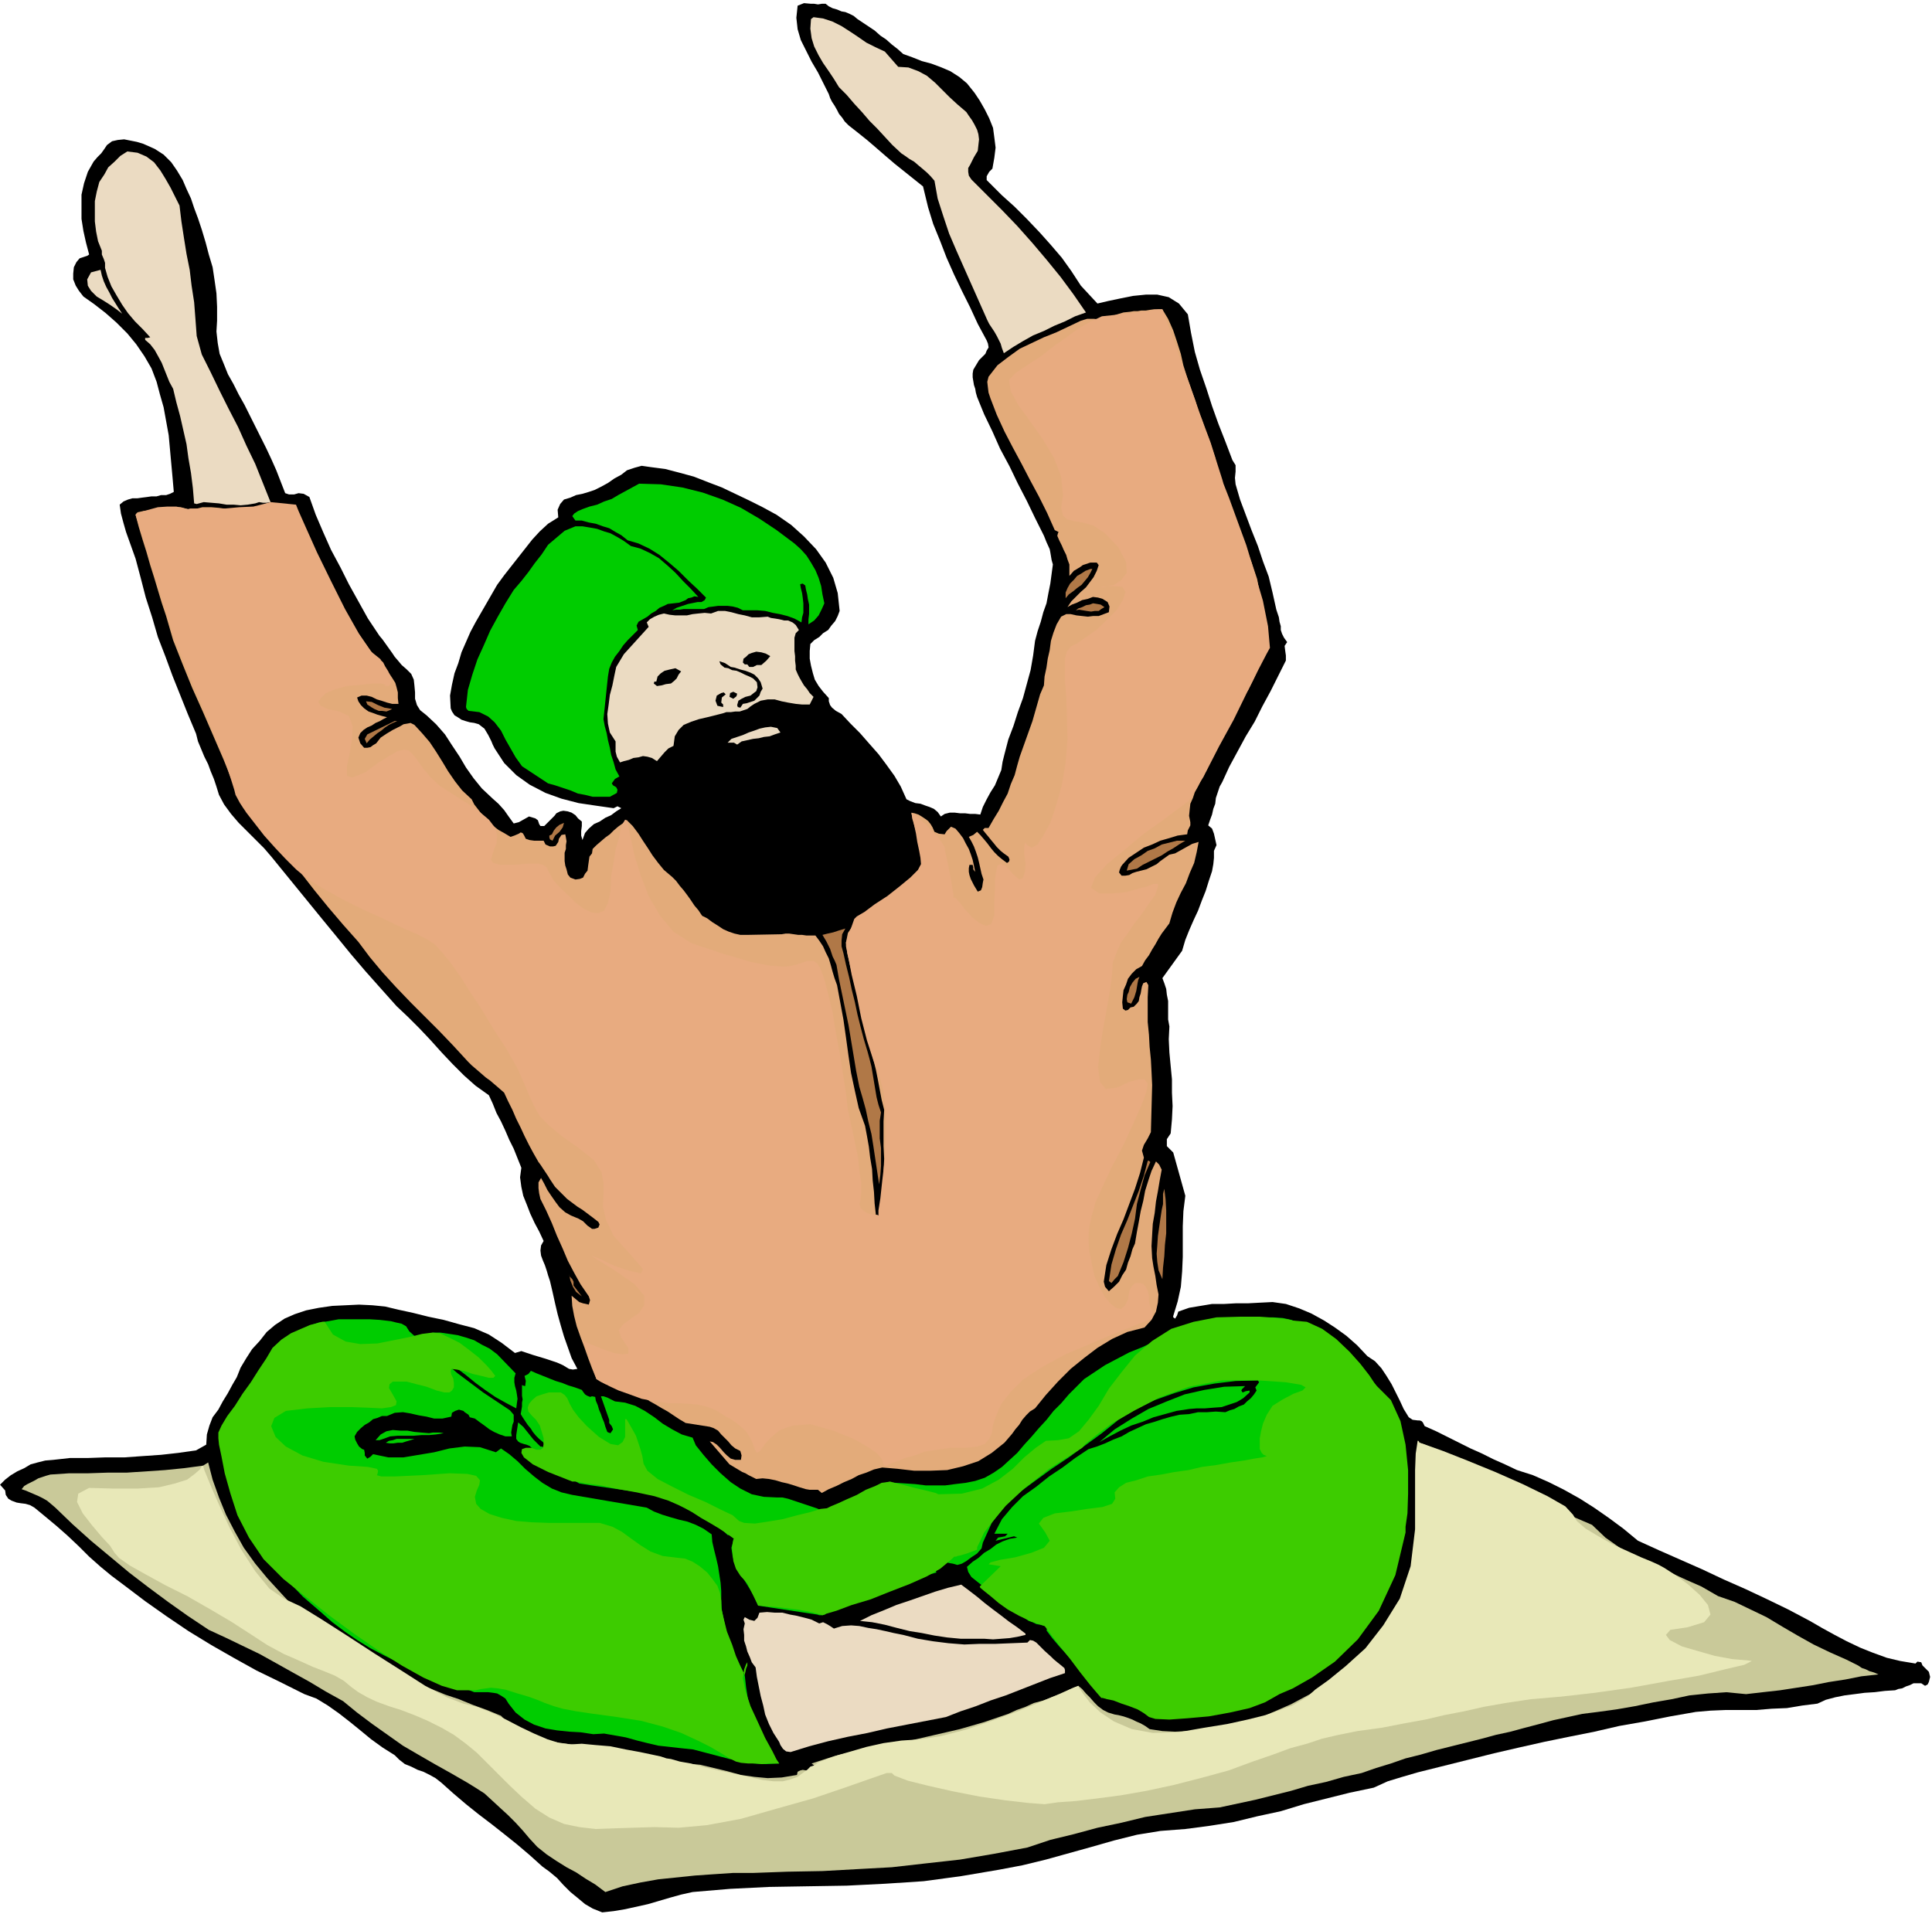 <svg xmlns="http://www.w3.org/2000/svg" fill-rule="evenodd" height="486.02" preserveAspectRatio="none" stroke-linecap="round" viewBox="0 0 3035 3008" width="490.455"><style>.brush1{fill:#000}.pen1{stroke:none}.brush3{fill:#ebdbc2}.brush5{fill:#0c0}.brush6{fill:#b07847}.brush7{fill:#3dcc00}</style><path class="pen1 brush1" d="m83 2294 27-3h28l28-1h30l28-2 29-2 27-3 28-4 16-9 1-16 4-14 5-13 9-12 7-13 8-13 7-13 7-12 6-15 9-15 9-14 12-13 11-14 13-11 15-10 16-7 18-6 20-4 21-3 21-1 21-1 21 1 20 2 21 5 23 5 24 6 24 5 25 7 23 6 23 10 20 13 21 16 10-3 9 3 9 3 10 3 10 3 9 3 9 3 9 4 10 6 6 1 7-1-9-17-6-17-6-17-5-17-5-18-4-17-4-18-4-17-3-9-2-7-3-9-3-7-3-8-1-8 1-8 4-7-7-15-7-13-7-15-5-13-6-15-3-14-2-15 2-15-6-15-6-15-7-14-6-14-7-15-7-13-6-15-6-13-21-15-18-16-18-18-17-18-18-20-17-18-18-18-18-17-25-28-24-27-23-27-22-27-23-28-22-27-22-27-22-27-13-16-12-14-13-13-13-13-14-14-12-14-11-15-8-15-4-13-4-12-5-12-4-11-6-12-5-12-5-12-3-12-13-31-12-30-12-30-11-30-12-31-9-31-10-31-8-31-4-15-4-15-5-14-5-14-5-14-4-14-4-15-2-14 6-5 7-3 7-2h8l7-1 8-1 7-1h8l7-2h8l6-2 6-3-2-23-2-22-2-22-2-22-4-22-4-22-6-21-5-19-8-21-11-19-13-19-14-17-17-17-17-15-18-14-17-12-7-9-5-8-4-10v-9l1-10 4-8 5-6 9-3 3-1 3-2-5-19-4-18-3-19v-38l4-18 6-18 9-16 6-7 6-6 5-7 4-6 8-6 9-2 10-1 10 2 10 2 10 3 9 4 9 4 14 9 12 12 9 13 9 15 6 14 7 15 5 15 6 16 6 18 6 20 5 19 6 20 3 20 3 21 1 21v22l-1 17 2 18 3 17 7 17 6 15 9 16 8 16 9 16 8 16 9 18 8 16 9 18 8 17 8 18 7 18 7 18 6 2h8l7-2 8 1 9 5 10 28 12 28 12 27 15 28 13 26 15 27 15 27 18 27 5 6 5 7 5 7 5 7 4 6 6 7 5 6 8 7 7 7 4 9 1 9 1 11v10l3 10 5 8 10 8 15 14 14 16 11 17 12 18 10 17 12 17 13 16 17 16 9 8 9 10 7 10 8 11 8-2 9-5 7-4 10 3 4 3 2 6 2 3h6l8-8 8-8 3-4 6-3 5-1 7 1 6 2 6 4 4 5 6 5v7l-1 8v7l2 7 4-11 6-7 8-7 9-4 9-6 9-4 8-6 8-5-6-3-6 3-28-4-27-4-27-7-25-9-25-13-21-15-19-19-15-23-3-6-2-5-3-6-2-4-6-10-9-7-7-2-7-1-7-2-6-2-6-4-5-3-4-6-2-5-1-20 3-17 4-18 6-16 5-17 7-16 7-16 8-15 34-59 11-15 11-14 11-14 11-14 11-14 12-13 13-12 16-10-1-12 4-9 6-7 10-3 9-4 10-2 10-3 9-3 10-5 11-6 10-7 11-6 9-7 12-4 11-3 14 2 23 3 23 6 22 6 23 9 21 8 21 10 21 10 22 11 22 12 23 16 20 18 19 20 15 21 12 24 7 24 3 28-3 8-4 8-6 7-5 7-8 5-6 6-8 5-6 6-1 11v12l2 11 3 12 3 10 6 10 7 9 9 10v5l2 6 3 4 6 5 9 5 14 15 15 15 14 16 15 17 12 16 13 18 10 17 9 20 6 3 8 3 8 1 8 3 6 2 7 3 6 5 5 7 6-4 8-2h8l8 1h8l8 1h8l8 1 4-12 6-12 6-11 7-11 5-12 5-12 2-13 3-12 6-23 8-21 7-22 8-22 6-22 6-22 4-23 3-23 4-15 5-15 4-15 5-14 3-16 3-15 2-15 2-15-2-7-1-6-1-6-1-5-5-11-4-10-14-28-13-27-14-27-13-27-15-28-12-27-13-27-11-27-2-7-1-6-2-6-1-6-1-6v-6l1-6 3-5 6-10 10-10 2-5 3-5-1-6-2-5-14-26-12-26-13-26-12-25-12-27-10-26-11-27-8-26-8-33-15-12-15-12-15-12-14-12-15-13-14-12-15-12-14-11-6-6-4-6-5-6-3-6-4-7-4-6-3-6-2-6-9-18-8-16-10-17-8-16-9-18-5-17-2-18 2-19 10-4 11 1h5l6 1 6-1h6l5 4 6 3 7 2 7 3 6 1 7 3 6 3 6 5 9 6 9 6 9 6 9 8 9 6 9 8 9 7 9 8 14 5 15 6 15 4 16 6 14 6 14 9 12 10 12 15 8 12 8 14 7 14 6 15 2 15 2 16-2 16-3 17-5 5-4 7v6l6 6 18 18 20 18 19 19 20 21 17 19 18 21 15 21 15 23 26 28 17-4 19-4 20-4 20-2h18l18 4 16 10 14 17 5 29 6 30 8 28 10 29 9 28 10 28 11 28 11 29 5 8v10l-1 10 1 10 7 24 9 24 9 24 10 25 8 24 9 24 6 25 6 27 2 6 2 6 1 7 2 7v6l2 6 3 6 5 7-4 6 1 8 1 7v8l-12 24-12 24-13 24-12 24-14 23-13 24-13 24-11 24-4 7-3 9-3 9-1 9-3 8-2 9-3 8-3 9 6 5 3 8 2 9 2 9-4 9v11l-1 10-2 11-5 15-5 16-6 15-6 16-7 15-7 16-6 15-5 17-31 43 3 8 3 9 1 9 2 10v29l2 11-1 20 1 21 2 21 2 21v21l1 21-1 21-2 22-6 9v11l10 10 19 68-3 24-1 24v48l-1 23-2 24-5 23-7 23v2l3 2 3-5 2-6 17-6 18-3 18-3h19l18-1h19l19-1 20-1 21 3 21 7 19 8 20 11 17 11 18 13 17 15 16 17 12 8 10 11 8 12 8 13 6 12 7 14 6 13 8 13 6 4 8 1h3l3 1 2 2 3 6 18 8 18 9 18 9 18 9 18 8 18 9 18 8 19 9 25 8 25 11 24 12 25 14 22 14 23 16 23 17 23 19 33 15 34 15 34 15 34 16 34 15 34 16 33 16 34 18 19 11 20 11 19 10 21 10 20 8 22 8 21 5 24 4 3-3 6 1 2 5 5 5 5 5 2 8-1 4-1 4-2 4-4 2-6-4h-12l-6 3-6 2-6 3-6 1-5 2-16 1-16 2-16 1-15 2-16 2-15 3-15 4-13 6-24 3-24 4-24 1-24 2h-48l-24 1-23 2-40 7-40 8-40 7-39 9-40 8-39 8-40 9-39 9-24 6-24 6-24 6-24 6-24 6-24 7-23 7-22 10-38 8-36 9-36 9-36 11-37 8-37 9-38 6-38 5-39 3-37 6-36 9-35 10-36 10-36 10-37 9-37 7-59 10-59 8-61 4-60 3-62 1-60 1-61 3-59 5-18 4-18 5-17 5-17 5-18 4-18 4-18 3-18 2-15-6-12-7-12-10-11-9-11-11-10-11-12-10-11-8-20-18-20-17-20-16-19-15-21-16-20-16-20-17-19-17-9-7-9-5-10-5-9-3-10-5-10-4-9-7-7-7-19-12-18-13-17-14-16-13-18-14-17-12-18-11-19-7-38-19-37-18-36-20-35-20-36-22-34-23-34-24-33-25-20-15-17-14-18-16-16-16-18-17-17-15-18-15-17-14-7-4-7-2-8-1-6-1-8-3-5-3-4-6-1-7-8-9 8-8 9-7 10-6 11-5 10-6 11-3 12-3 12-1z"/><path class="pen1" style="fill:#c9c999" d="m79 2317 30-2h30l30-1h30l30-2 30-2 30-3 30-4 8-5 7 27 10 28 11 27 14 27 14 25 18 25 19 23 22 24 12 13 14 13 15 11 15 12 15 10 15 11 15 12 15 13 6 4 7 4 6 3 8 4 7 3 8 3 7 3 8 5 21 9 21 9 21 8 22 9 21 7 22 9 22 8 22 9 14 14 18 11 17 8 21 6 19 3 21 3 21 2 21 2 15 5 17 5 17 4 18 4 18 2 18 3 18 1 19 2 21 2 21 5 21 5 22 6 21 3 21 2 22-1 24-4 1-5 4-2 4-1 6 1 4-1h4l2-3 2-4-4-3 37-12 39-9 39-8 40-7 39-9 39-9 38-11 38-13 13-6 14-5 13-6 15-4 13-5 14-5 14-7 14-6 6 5 6 7 6 6 7 8 6 6 8 6 8 4 10 3 6 1 8 2 6 2 8 3 6 3 7 3 7 4 7 5 20 3 20 1 20-1 20-2 19-3 20-3 19-3 21-2 15-8 16-7 16-7 16-7 15-8 15-8 14-10 15-11 20-16 21-17 20-18 19-20 15-22 14-22 9-24 7-24 5-12 3-12 1-13 2-13v-13l1-13 1-12 4-11v-15l1-14 1-14 1-13v-28l-1-15-1-13 6 2 7 3 7 3 8 3 6 3 8 4 7 3 8 4 26 13 26 14 26 14 27 14 27 12 27 13 27 12 28 12 21 20 24 17 24 14 27 13 25 10 26 12 25 11 26 15 26 9 25 12 25 12 25 15 24 14 25 14 25 12 27 12 6 3 6 3 6 3 6 4 6 2 6 3 7 2 7 3-27 3-25 5-26 4-25 5-26 4-26 4-27 3-26 3-31-3-29 2-29 3-28 6-29 5-29 6-29 5-29 4-24 3-23 5-23 5-22 6-23 6-22 6-23 5-22 6-24 6-24 6-24 6-24 7-24 6-23 8-23 7-23 8-28 6-28 8-28 6-27 8-28 7-28 7-28 6-28 6-39 3-39 6-39 6-37 9-38 8-37 10-37 9-36 12-53 10-53 9-54 6-53 6-55 3-54 3-55 1-55 2h-31l-30 2-29 2-29 3-29 3-28 5-28 6-27 9-16-12-15-9-15-10-15-8-16-10-15-10-15-12-12-13-11-13-11-12-12-12-12-11-13-12-12-11-14-9-13-8-26-15-25-14-26-15-24-14-24-17-24-17-24-18-22-18-27-15-25-15-27-15-25-14-27-15-27-13-27-13-26-12-33-22-31-22-31-23-30-23-30-25-30-25-29-26-27-26-7-6-6-5-7-4-6-3-7-3-7-3-7-3-6-2 4-5 5-3 6-3 6-3 5-3 6-2 6-2 7-2z"/><path class="pen1 brush3" d="m143 428 15-4 2 9 3 9 4 9 5 9 4 8 5 8 5 8 6 9-9-7-10-7-11-7-10-6-9-9-5-8-1-10 6-11z"/><path class="pen1 brush3" d="m200 238 16 2 14 6 12 9 10 13 8 13 8 14 7 14 7 14 3 25 4 26 4 25 5 25 3 25 4 26 2 26 2 27 8 29 14 28 14 29 14 28 15 29 13 29 14 29 12 30 12 30-6 1h-6l-6-1-6 2-12 2-11 1-11-1h-11l-12-2-12-1-12-1-11 3-4-1-2-24-3-24-4-23-3-22-5-22-5-22-6-22-5-21-6-11-4-10-4-10-4-10-6-11-5-9-7-9-8-7v-3h4l4-1-12-13-12-12-11-13-9-13-9-15-8-14-6-15-4-14v-8l-2-6-3-7v-6l-6-15-3-15-2-16v-32l3-15 4-15 8-12 6-11 10-9 9-9 11-7z"/><path class="pen1" style="fill:#e3ab7a" d="m216 805 9-2 10-1 10-2 10-1 9-2h20l11 3 2 4 6 2 3-6 12-3h14l12 1 14 2h12l13 1 13-1 13-3h18l7 1 6-1h20l14 32 15 32 15 32 18 32 17 31 19 32 21 30 22 30 5 4 6 7 4 6 5 8 2 7 2 8v9l1 9h-10l-8-2-9-3-7-2-8-4-8-2h-8l-7 3 2 6 4 6 5 5 7 5 6 2 8 3 7 2 8 2-6 3-5 3-7 3-6 4-7 3-6 4-5 5-3 7 3 9 6 7h5l5-1 4-3 5-3 7-9 9-6 5-3 5-3 6-3 6-3 5-3 6-1 5-1 6 3 12 13 12 14 10 15 10 16 9 15 11 16 11 14 15 14 4 8 7 9 6 8 8 9 8 7 9 7 9 5 10 6 6-2 7-3 3-2 3 1 2 3 3 6 6 2 7 1h15l3 6 7 3h5l4-1 2-3 2-3 1-5 2-3 2-3 6-1 1 5 1 6-1 6v6l-2 6v13l1 7 2 6 2 8 4 5 8 3 7-1 5-2 3-6 4-5 1-8 1-7 1-7 4-5 1-7 6-6 7-6 7-6 7-5 6-6 7-6 7-5 7-5 9 9 9 12 7 11 8 12 7 11 9 12 9 11 13 11 6 6 6 8 6 7 6 8 5 7 6 9 6 7 6 9 8 4 8 6 8 5 9 6 9 4 9 3 9 2h12l53-1 6-1h6l7 1 7 1h6l7 1h14l6 8 6 9 4 9 5 10 3 10 3 11 3 10 4 11 5 27 5 27 4 28 4 29 4 27 6 28 6 27 10 28 3 16 3 17 2 17 3 18 1 18 2 18 1 18 2 18h1l3 1 6-8 1-21 1-20v-20l1-20-1-20v-39l1-18-4-16-3-16-3-16-3-15-4-16-4-15-4-15-4-14-3-19-3-18-5-17-4-17-6-18-4-17-4-17-2-17 3-15 8-12 10-11 12-9 12-9 13-9 12-9 12-8 4-6 6-4 6-5 6-4 4-5 5-5 2-6 3-6v-22l-2-11-2-9-4-10-3-10-3-10-1-9 5 1 6 2 5 3 6 4 4 3 4 5 3 5 3 7 7 3 9 1 3-5 4-4 3-3 7 3 6 7 6 8 4 8 5 9 3 8 3 9 2 9 2 10-3-4v-3l-1-4h-5l-1 5v6l1 5 2 6 5 10 6 10 5-2 2-5 1-7 1-5-3-9-2-9-2-9-2-8-3-9-3-8-4-8-4-7 7-3 6-5 5 5 6 7 5 6 6 8 5 6 6 6 6 5 8 6 3-2 1-3-1-3-1-2-7-5-5-4-6-6-4-5-5-6-4-5-5-6-4-5 3-3h6l8-14 8-13 7-14 7-13 5-15 6-14 4-15 4-14 5-14 5-14 5-14 5-14 4-14 4-14 4-14 6-14 1-14 3-14 2-14 3-13 2-15 4-13 5-13 7-12 8-4h7l9 2 9 1 9 1 8-1h9l8-3 8-3 1-9-3-7-8-5-7-2-8-1-8 3-9 2-8 4-8 3-7 4 6-9 7-7 8-8 8-7 6-8 6-8 5-10 3-9-3-4h-10l-6 2-6 2-4 3-10 6-7 8v-18l-3-8-2-7-4-8-3-7-4-8-3-7 1-4 1-2-6-3-12-27-13-26-14-26-13-25-14-26-13-25-12-26-10-26-3-9-1-8-1-9 2-8 14-18 17-13 18-13 19-9 19-9 20-8 19-9 19-9 10-3h10l10 1h11l7-5 9-3 10-3 10-1 6-1h6l6-1h7l6-1 7-1h13l9 15 8 18 6 18 6 19 4 18 6 19 6 18 7 19 4 14 6 15 5 15 6 15 5 15 5 15 3 15 3 18 7 26 11 27 11 25 12 27 10 26 9 27 5 28 3 31v15l1 15-1 15-1 15-4 14-4 14-6 13-7 14-11 15-9 17-8 17-8 18-9 17-8 17-9 17-8 18-5 8-4 8-5 9-3 9-4 9-1 9-1 10 2 10v5l-2 4-2 4-1 6-15 2-13 4-14 4-13 6-13 5-12 8-12 8-10 11-2 3-2 5-1 4 4 5h6l6-1 5-3 6-2 8-2 8-2 8-4 8-4 6-5 7-5 7-5 9-2 9-5 9-5 9-5 10-3-3 16-4 17-7 16-6 16-8 15-7 15-6 16-5 17-6 8-6 8-5 8-5 9-5 8-5 9-6 8-5 9-9 5-7 7-6 8-3 9-4 9-1 9-1 10 1 10 4 3 4-1 4-4 5-1 5-5 3-4 1-6 2-6 1-6 1-5 2-5 5-2 3 5-1 19v39l2 20 1 19 2 20 1 19 1 21-2 74-5 10-6 10-3 9 3 11-6 24-8 25-9 24-9 24-10 23-9 24-8 25-4 26 2 8 6 7 8-7 8-8 5-10 6-9 3-11 4-10 3-11 4-9 3-18 3-16 3-17 4-16 3-16 5-16 5-15 7-15 5 5 4 8-3 16-3 18-3 16-2 18-3 17-1 17-1 18 1 19 2 13 3 15 2 14 3 15-1 13-3 14-7 13-11 12-27 7-24 11-23 14-21 16-21 17-20 20-19 21-17 21-8 5-6 6-6 7-5 8-6 7-5 7-6 7-6 7-20 16-21 13-24 8-25 6-26 1h-26l-26-3-24-2-13 3-12 5-12 4-11 6-12 5-12 6-12 5-11 6-6-5h-13l-6-1-10-3-9-3-10-3-9-2-10-3-10-2-10-1-10 1-6-3-6-3-5-3-5-2-10-6-10-6-31-36 5 1 6 4 5 5 6 7 5 5 6 5 7 2h9l1-7-2-7-8-4-6-5-5-6-5-5-6-6-5-6-7-4-6-2-38-6-10-6-9-6-9-6-9-5-10-6-9-5-9-6-9-6-9-3-9-3-9-2-8-2-9-3-8-2-8-4-6-4-7-17-6-16-6-17-6-16-6-17-4-16-3-16-1-16 6 5 6 5 6 2 9 2 2-7-2-6-13-19-10-18-10-19-8-19-9-20-8-20-9-20-9-18-2-9-1-8v-9l4-7 5 9 5 10 6 9 7 10 6 8 9 8 9 5 12 5 7 4 7 7 3 2 4 3h4l6-2 2-5-2-4-9-7-8-6-8-6-8-5-8-6-8-6-7-7-6-6-6-6-4-6-4-6-3-5-4-6-4-6-4-6-3-4-8-14-7-13-7-14-6-13-7-14-6-14-7-14-6-13-8-7-7-6-7-6-7-5-8-7-7-6-7-6-6-6-23-25-22-23-23-23-22-22-23-24-21-23-20-24-18-24-24-27-23-27-22-27-21-27-22-27-22-26-24-26-23-24-16-39-15-37-16-37-16-37-17-38-15-37-15-38-11-38-7-21-6-20-6-20-6-19-6-21-6-19-6-20-5-19 3-4z"/><path class="pen1 brush5" d="m355 2253 14-24 13-23 13-25 13-24 14-23 17-20 21-18 26-13 15-5 15-2 16-3h49l16 1 17 2 8 2 9 2 7 4 5 8 18 16 19 17 19 16 20 17 20 15 20 15 21 14 21 14 6 7v11l-2 5-1 6-1 6 1 6h-10l-9-3-9-4-7-4-8-6-7-5-8-6-8-2-2-4-3-2-3-2-2-2-7-2-6 2-5 3-1 6-14 3h-13l-12-3-12-2-13-3-12-2-13 1-12 5h-8l-7 3-7 2-6 5-7 4-6 5-6 6-4 7 1 5 3 6 3 5 5 4 3 1 1 5v4l4 5 5-3 4-4 24 5h24l24-4 24-4 24-6 24-3 24 1 25 8 8-6 13 9 13 11 12 12 14 12 13 10 15 9 15 6 17 4 117 20 11 6 13 5 13 4 14 4 13 3 13 5 12 6 13 9 1 12 3 13 3 12 3 13 2 13 2 13 1 13v15l1 15 3 15 3 15 6 16 4 14 6 14 7 14 7 15 2 18 3 19 5 18 7 18 7 16 9 17 9 16 12 16-21 1-19-1-20-4-18-3-19-5-19-5-19-5-19-2-18-2-18-2-17-4-16-4-18-5-17-3-17-3-17 1-20-3-18-1-19-2-18-3-18-6-15-8-14-11-11-14-5-8-6-4-7-4-6-1-8-1h-22l-10-4-9-4-10-4-9-3-10-4-9-3-10-3-9-2-23-10-21-10-22-11-21-11-21-13-19-13-20-15-17-15-29-25-26-27-25-29-21-29-18-33-15-33-11-35-5-35v-9l-1-9-2-9 3-8z"/><path class="pen1 brush6" d="M620 1133h4l-7 3-6 3-6 4-6 5-6 4-6 5-6 5-5 6-3-7 4-7 43-21zm-45-31 9 1 10 5 5 2 5 2 6 1 6 1-4 2-5 2-7-1h-5l-7-3-5-3-6-4-2-5z"/><path class="pen1 brush5" d="m674 2252 6-1h11l6 1-12 2-11 1h-12l-12 1h-25l-12 1-11 4-6 2h-6l8-9 9-5 10-2 12 1h11l11 2 11 1 12 1zm-16 9h-7l-6 2-7 2-6 2h-7l-7 1h-6l-6-1 5-3 6-1 6-2h35zm26-160-5-7h13l14 2 13 2 14 4 12 4 12 7 12 6 12 9 29 30-2 7v7l1 6 2 7 1 6 1 7-1 7-1 8-17-9-16-9-16-11-15-11-16-13-16-12-15-12-15-11-7-6-6-6-6-7-5-6 5-2 6 3 6 2 6-2zM807 927l12-14 11-14 10-14 11-14 10-15 13-11 13-11 17-7h11l12 2 11 2 11 4 10 3 11 6 10 6 11 8 15 4 15 7 14 8 14 12 12 11 12 13 12 12 12 13-6-1-5 2-5 1-4 3-10 4-9 1-9 1-6 3-7 3-6 5-7 4-6 5-7 4-7 4-3 6 2 7-8 8-8 8-7 8-6 9-7 9-5 9-4 10-2 12-7 67 2 11 3 11 2 11 3 12 2 11 4 12 3 11 6 11-7 4-5 7 2 3 5 3 2 4-1 5-11 6h-27l-12-3-11-2-12-5-12-4-12-4-11-3-41-27-10-14-8-14-8-14-7-14-10-13-10-9-14-7-17-2-3-3-1-3 3-27 7-24 8-24 10-22 10-23 12-22 12-21 13-21zm7 1308 8 7 8 10 4 5 4 5 5 5 6 6h2l3 1 1-4-2-4-6-5-5-5-5-6-3-5-5-6-4-6-4-6-3-5 1-6 1-6v-6l1-5-1-6v-17l1 1 4 1 1-8-2-8 6-3 4-5 9 4 10 4 10 4 10 4 10 3 10 4 10 3 11 4 2 3 3 4 3 2 5 2 3-1 5 1 1 6 3 7 2 7 3 7 2 6 3 7 2 7 3 8 2 1 3 1 4-6-2-5-4-5v-5l-13-37h4l6 2 6 3 6 3 16 2 16 5 15 8 15 10 13 10 15 9 15 8 17 5 5 12 12 15 13 15 14 14 16 14 15 10 18 9 19 4 21 1h8l9 2 9 3 9 3 9 3 9 3 9 3 9 4 101-45 15 1 15 1 15 1 16 2h31l15-2 17-2 15-3 15-5 14-8 13-9 12-11 12-11 11-13 11-12 12-14 12-13 11-14 12-12 12-14 12-12 12-12 15-10 18-12 19-10 19-10 20-8 19-9 20-6 21-6 21-6 3-6 6-3 6-3 7-1 7-3h8l7-1h8l14-1 15-1 15-1h29l15 1 14 3 15 6 22 9 21 14 20 15 19 18 17 18 16 20 15 21 15 21 1 5 2 6 2 5 2 6 1 6 1 6 1 6 1 8 5 31 3 33-1 33-3 33-7 31-7 32-10 31-9 30-15 20-16 19-18 17-17 18-21 15-20 16-20 14-20 14-20 10-19 9-21 6-21 7-22 4-22 4-22 3-22 4-10 1h-10l-10-1-9-2-10-4-9-3-9-5-7-4-50-18-11-15-11-12-11-12-11-11-12-13-11-12-11-13-9-12 1-4-4-3-7-2-6-1-6-3-6-2-11-8-10-6-69-55-5-8-2-8 9-8 9-6 9-8 10-6 9-7 10-5 11-4 12-2-5-2-29 7 4-5 6-1 5-1 4-4h-21l12-23 16-19 17-17 21-15 20-16 21-14 20-15 21-14 13-4 13-5 13-6 13-5 12-7 13-6 13-6 14-4 12-4 14-4 13-3 15-1 14-3h14l14-1 15 1 7-3 7-2 7-4 8-3 5-5 6-5 5-6 4-6-2-5 3-4 3-4-2-3-35 1-33 4-33 6-30 9-31 11-29 14-28 17-26 21-26 19-26 19-27 18-26 19-26 19-23 22-19 25-14 31-2 9-7 8-9 6-8 6-7 4-7 2-7-2-6-1-7-2h-6l-6 1-4 6 3 10-22 6-22 8-21 8-21 9-22 8-21 8-22 8-21 8-3 3-4 1h-5l-3-1-93-14-6-14-7-12-8-13-7-12-8-13-4-13-2-14 4-14-1-5-3-1h-6l-9-9-9-6-9-6-8-6-9-6-9-5-9-6-8-5-20-8-20-5-21-4-20-3-21-3-21-3-21-3-19-3-12-7-12-6-12-6-11-6-12-7-11-6-11-7-10-7 9 2h9l-2-6-3-3-5-2-4-1-6-2-3-2-3-4v-6l3-20z"/><path class="pen1 brush6" d="m886 1293-2 7-5 7-7 6-4 8-4-2-1-3v-3l4-2 3-6 4-5 5-4 7-3zm8 709 1 4 4 4 2 4v6l13 17-9-7-5-8-4-10-2-10z"/><path class="pen1 brush5" d="m915 800 11-4 12-3 11-5 12-4 10-6 11-6 11-6 11-6 34 1 34 5 32 8 31 11 29 13 29 17 27 18 28 21 10 9 9 10 7 11 7 12 5 12 4 13 2 13 3 14-4 9-5 10-7 8-9 6v-8l1-8v-15l-2-9-1-7-2-8-1-6-4-3-4 1 1 6 2 8 1 7 1 9v15l-2 7-1 8-11-6-11-4-12-3-11-2-12-3-12-1h-23l-8-4-8-2-8-1h-15l-7 1-8 1-7 3h-32l-6 1h-6l-6 1 7-4 9-3 9-3 10-2 5-1h6l5-3 2-4-14-14-14-13-15-15-14-12-16-13-16-10-17-8-17-5-10-8-9-5-10-6-10-3-11-4-11-2-11-3h-10l-5-7 3-4 6-4 7-3z"/><path class="pen1 brush3" d="m980 1028 39-43-3-7 5-5 7-4 7-3 8-2 9 2 9 1h18l9-2 9-1 10-1 10 1 11-4h11l10 2 11 3 10 2 11 3h12l13-1 5 2 7 1 6 1 8 2h6l7 3 5 4 5 8-5 5-2 7v21l1 8v7l1 8v6l3 7 3 6 4 7 3 5 5 6 4 6 6 6-3 6-3 6h-12l-10-1-12-2-10-2-11-3h-11l-11 2-10 5-6 4-5 4-6 2-6 2h-7l-7 1h-7l-6 2-12 3-12 3-13 3-12 4-12 5-8 8-6 10-2 15-8 4-6 6-6 7-6 7-8-5-7-2-7-1-7 2-8 1-7 3-8 2-6 2-5-9-2-8v-16l-9-14-3-14-1-15 2-14 2-16 4-15 3-15 3-14 12-20z"/><path class="pen1 brush1" d="m1009 1198 28 7 7-9 9-7 9-8 9-7-3-5 1-5 2-6 2-4 5-8 8-4 9-4 9-1 9-2 9-1 9-2 9-3h18l9-3 9-3 7-5 9-3 8-4 9-2 8-1 9 2 8 1 8 3 8 1 8 2h17l1 2-1 3-1 2 4 3h4l3-3 2-3 5 3 10 8 11 9 10 10 10 11 9 9 9 11 9 10 10 11 9 13 9 15 7 15 7 15 5 15 5 17 5 15 6 17v14l-1 6-1 8-4 6-3 7-6 5-6 5-12 7-11 9-11 9-10 10-12 7-11 8-13 6-12 5-19 3-19 3-19 2-19 3h-20l-18 1-20-1-18-1-12-3-10-4-9-7-8-8-9-10-7-9-7-10-6-8-6-9-5-8-6-8-5-7-7-7-6-7-8-6-7-6-5-8-4-6-5-8-4-6-5-7-4-7-5-6-4-6-3-9-2-8-3-9-1-8-3-9-3-8-4-8-5-6v-3l29-10zm22-127 2-8 5-5 6-4 8-2 9-2 9 5-4 5-3 6-4 4-5 4-8 1-7 2-7 1-5-4 1-3h3z"/><path class="pen1 brush1" d="m1057 1059-3 4-6 4h-7l7-6 9-2zm71 121 3-13 7-9 8-7 12-3 12-3 12-3 11-4 12-4 5-1 5 1 4 2 5 3 7 7 7 10v2l-3 3-12 2-12 1-12 1-12 3-12 2-11 5-10 7-8 11-4 2-2 4-3 2-3 2-9-3-4-7-1-4 3-3 2-3 3-3zm5-91 4-1 3 3-6 5-1 8 3 3v4l-9-2-3-8 2-8 7-4zm-3-50 9 3 9 6 6 1 9 3 8 2 8 3 6 3 6 6 4 6 3 10-3 5-2 6-4 4-4 4-6 2-6 2-6 1-4 6-4-1-1-3 2-7 5-3 6-3 8-2 5-4 4-3 2-6-1-8-6-6-6-3-7-3-6-3-7-3-7-1-6-3-6-1-6-5-2-5z"/><path class="pen1 brush3" d="m1149 1161 9-3 9-3 9-4 9-3 8-3 9-2 9-1 10 2 5 7-9 3-8 3-9 1-8 2-9 1-9 2-9 2-7 5-5-3h-10l-3 3 9-9z"/><path class="pen1 brush1" d="m1147 1089 5-2 6 3-1 4-5 4-6-3 1-6zm34-63 7-2 8 1 7 2 7 4-6 7-8 7h-7l-6 3h-6l-3-4h-4l-3-3 1-6 4-3 4-4 5-2z"/><path class="pen1 brush3" d="m1170 2541 7 4 8 2 5-5 3-8 12-1 12 1h12l12 3 11 2 12 3 11 3 12 6 6-2 6 3 5 3 6 4 13-4 14-1 13 1 14 3 13 2 14 3 13 3 15 3 23 6 24 4 24 3 25 2 24-1h25l25-1 25-1 4-4 5 1 5 3 4 4 9 9 10 9 4 4 6 5 5 4 6 5 1 3v5l-24 8-23 9-23 9-23 9-24 8-23 9-24 8-23 9-31 6-31 6-31 6-30 7-31 6-31 7-30 8-29 9-7-1-5-4-4-6-2-5-9-14-7-14-6-15-3-14-4-15-3-15-3-15-2-15-6-8-3-8-4-9-2-8-3-9v-9l-1-9 2-9-2-6 2-4z"/><path class="pen1 brush1" d="m1196 1032 1 2-5 3-5 2-6 1-5 1 2-4 6-3 5-2h7zm38 206 3 1 1 4 10 7-1 11-5-1-4-3-4-4-4-1 1-5-1-3-1-4 5-2z"/><path class="pen1 brush3" d="m1278 27 15 2 15 5 14 7 14 9 12 8 13 9 14 7 15 7 21 24 16 1 16 6 13 7 13 11 11 11 12 12 12 11 14 12 4 6 5 7 4 7 4 8 2 7 1 8-1 9-1 9-3 5-3 5-3 6-3 6-3 5v6l1 6 4 6 24 24 24 24 24 25 24 27 22 26 22 27 20 27 20 29-17 6-16 8-17 7-16 8-17 7-16 9-15 9-15 10-3-8-2-7-3-6-3-6-4-7-4-6-4-6-3-6-12-27-12-27-12-27-12-27-12-28-9-27-9-28-5-28-6-7-6-6-7-6-6-5-7-6-7-4-7-5-6-4-14-13-12-13-12-13-12-12-12-14-12-13-12-14-12-12-8-13-8-12-9-13-7-12-7-14-4-13-2-15 1-15 4-3z"/><path class="pen1 brush6" d="m1328 1459-5 9-1 10v9l3 11 4 18 5 20 4 19 5 20 4 19 5 20 5 19 6 20 3 11 3 12 2 12 2 12 2 12 2 12 3 12 4 12-2 13v28l2 15v28l-1 14-2 15-3-20-3-20-3-20-3-19-5-20-4-19-5-18-5-17-5-25-4-24-4-24-4-24-5-24-5-24-5-24-4-23-3-7-3-6-2-6-2-6-3-6-3-6-3-5-3-5 8-2 9-2 9-3 10-3z"/><path class="pen1 brush3" d="m1510 2490 12 9 13 10 12 10 13 10 12 9 13 10 13 9 13 10v2l-13 3-12 2-13 1-13 1-14-1h-37l-21-2-20-3-20-4-19-3-20-5-19-5-20-4-19-2 18-9 20-8 19-8 21-7 20-7 20-7 20-6 21-5z"/><path class="pen1 brush6" d="M1713 894h3l-3 6-4 7-5 6-5 6-7 5-6 5-7 5-5 6v-9l3-7 4-7 6-6 5-6 7-4 6-4 8-3zm22 60-5 3-4 3h-6l-6 1-7-1-6-1-6-1-5 1 4-3 6-2 6-3 6-1 5-2 6 1 6 1 6 4z"/><path class="pen1 brush5" d="m1956 2178-2 2-3 3-1 2 2 3 5-2 6-1v3l-10 9-10 6-12 4-12 4-14 1-12 1h-13l-12 1-20 3-18 5-18 5-17 7-18 6-17 8-17 9-16 9 24-20 27-17 26-15 29-12 28-11 31-7 31-5 33-1z"/><path class="pen1 brush6" d="M1803 1824h2l2 2-9 21-6 22-6 23-3 23-5 23-6 23-7 22-9 22-5 5-5 6-4-3 4-26 7-24 8-23 10-23 9-23 9-23 8-24 6-23zm-30-466 9-8 11-6 10-7 11-4 11-6 12-3 12-3h13l-10 6-9 6-9 5-9 6-10 5-10 5-10 5-9 6-16 3 3-10zm17 177-2 5-1 5-1 6-1 6-3 10-5 10-6-2-1-5 1-7 2-4 2-8 4-7 5-6 6-3zm39 333 2 16 1 18v36l-2 18-1 18-2 18-1 18-6-14-2-13-1-13 1-13 1-15 2-14 2-14 2-13 2-9v-16l2-8z"/><path class="pen1 brush7" d="M1730 2668h2l7 2 10 2 13 5 12 4 13 5 10 6 8 6 10 3 22 1 28-2 34-3 33-6 31-7 24-9 16-9 7-4 21-9 30-17 36-25 36-35 33-45 26-56 16-67v-9l3-21 1-31v-37l-4-40-8-37-15-33-22-22-4-5-8-12-14-18-17-19-21-20-22-16-24-11-23-2-7-2-18-2-26-2h-31l-37 1-36 7-35 11-30 19-27 23-21 26-20 26-16 27-16 22-15 18-16 11-17 3-19 1-16 11-18 15-18 18-22 17-26 14-32 8-37 1-4-2-8-2-12-3-13-3-15-4-13-3-11-3-5 1-8 1-10 5-15 6-14 8-16 7-13 6-12 5-6 3-10 1-16 5-21 5-22 6-24 4-20 3-17-1-8-3-10-9-19-9-24-12-26-11-26-13-23-12-16-13-6-11-2-12-3-11-4-12-3-9-5-9-4-7-4-7-2-3h-2v28l-4 8-7 5-12-2-18-11-19-17-13-14-9-12-5-9-4-9-4-5-6-4h-19l-10 3-9 3-7 6-5 6-2 6 1 6 6 7 6 6 6 9 3 10 3 10v8l-1 7-4 3h-6l-9-3h-8l-6 2-1 6 4 7 14 11 24 12 38 15h5l17 3 23 3 28 6 28 5 28 6 22 7 16 7 2 1 8 4 11 6 14 9 14 8 15 9 12 8 11 8-1 1-1 5-1 8 1 10 1 11 4 12 7 11 11 12 17 35h3l10 1 14 1 17 2 17 2 17 3 13 3 10 3 5-2 17-5 24-9 30-9 30-12 31-12 27-12 21-12 12-10 7-6 3-3h3l2-1 5-1 10-3 16-6v-4l4-8 7-15 14-18 20-24 29-27 39-31 52-33 5-6 16-13 25-19 35-20 40-21 47-17 52-10h56l44 3 24 4 7 4-5 5-14 5-17 9-16 10-9 14-6 14-3 12-2 11v17l3 6 3 3 5 2-7 2-13 2-16 3-21 3-22 4-23 3-21 5-22 3-21 4-21 3-18 6-16 4-11 7-7 8 1 10-5 8-15 5-24 3-26 4-25 3-18 7-7 9 10 14 7 13-9 11-20 8-25 7-24 4-15 4-3 3 19 3-33 32 1 2 6 5 10 8 13 11 14 10 18 10 19 9 21 7 3 4 9 12 13 17 16 20 15 20 15 19 11 13 7 8z"/><path class="pen1 brush7" d="m1066 2448-25-3-19-7-16-10-14-10-15-11-15-8-20-6h-79l-28-1-24-2-23-5-19-6-14-8-7-8-2-11 3-10 4-9 1-7-6-7-14-3-28-1-43 3-43 2h-21l-7-2 1-2 1-5-2-3-14-3-30-2-40-6-33-10-26-14-16-15-7-17 5-13 18-11 34-4 36-2h33l27 1 21 1 14-2 8-3 1-6-5-9-7-12 1-6 5-4h22l15 4 16 4 16 6 12 3h8l4-3 3-5v-7l-1-7-3-6-1-5 1-4 8 1 11 2 15 5 13 3 12 3h7l3-3-6-8-8-9-12-12-14-11-16-12-16-8-15-7-12-1-16 2-20 5-25 5-25 5-27 1-23-4-20-11-13-20h-4l-7 2-12 3-14 6-16 7-15 10-14 13-10 17-12 18-12 19-13 18-12 19-12 16-9 15-5 11v9l1 10 4 19 5 26 9 32 11 34 18 35 23 34 31 31 35 28 38 30 38 28 39 27 36 23 34 19 29 13 24 7h29l9-2 8-1 7-1 11 1 12 2 19 6 17 5 14 5 12 5 14 5 14 4 21 4 27 4 37 5 38 6 34 9 29 10 26 12 20 10 17 10 13 8 10 5 8 2 11 1h11l11 1 10-1h17l-4-6-7-14-11-20-11-24-12-26-8-24-4-20 2-14 3-8 2-3v5l-2 5-1 5-1 4v2l-2-5-5-10-7-16-6-18-8-20-5-20-4-17v-12l-2-12-4-11-8-11-8-10-12-10-11-7-12-5-10-1z"/><path class="pen1" style="fill:#e8ab80" d="m976 2102-4-12 7-9 12-9 13-9 8-12v-15l-15-18-33-23-31-19-4-3 13 5 23 11 24 8 18 4 3-7-19-22-27-30-12-25-5-22 1-18v-18l-3-17-12-19-24-19-28-20-19-16-14-14-8-14-8-17-8-19-11-25-17-30-22-34-18-30-18-27-15-24-15-21-13-16-12-13-12-8-18-9-23-10-29-14-31-14-32-16-29-16-26-16-18-15-17-17-16-17-17-19-14-18-14-18-10-15-7-13-2-8-5-16-10-30-16-39-17-42-18-43-15-36-11-25-3-9-60-192 1-2 5-1 7-3 11-3 11-3 15-1h14l18 4 4-1h55l22-2 22-1 16-4 11-3 40 4 4 10 12 27 17 38 22 45 22 44 22 39 19 28 15 12v1l4 4 3 6 5 8 3 7 2 7-1 5-3 4h-6v-1h1l-3-2-5-1h-12l-18 2-23 2-18 5-15 6-8 8-4 6 4 6 10 5 19 4 15 7 6 16-1 21-4 23-4 19v15l8 3 20-8 22-16 18-11 12-7 10-2 7 1 7 7 7 9 10 14 11 13 14 13 16 10 17 11 16 10 15 11 13 11 10 13 3 12-1 12-4 10-3 10-2 6 4 5 11 3h22l22-2h15l8 2 6 4 2 5 4 7 5 9 11 12 12 11 12 12 12 9 13 6 10 1 9-4 6-12 4-18 1-24 4-22 3-20 5-17 3-15 4-10 3-5 3 1 2 9 4 20 6 27 10 32 12 31 18 31 21 25 28 18 27 9 24 8 21 6 19 6 15 3 15 3 12 1 13 1 9-1 9-2 6-2 7-2 5-2h10l6 4 5 8 6 17 6 23 7 29 5 31 6 32 5 32 5 31 3 27 6 27 5 24 5 24 2 21 3 18v15l-1 12-2 7 2 6 4 4 6 4 6 2 6 1h4l2 1v-8l3-19 3-28 4-34 2-37v-35l-4-33-6-24-10-26-10-31-9-35-7-35-8-33-5-26-4-19v-6l13-37 4-4 12-7 16-12 20-13 19-15 17-14 12-12 5-9-1-10-2-11-3-14-2-13-3-14-2-10-2-7v-2l1 1 6 4 7 6 10 9 8 9 9 9 6 8 5 8 1 8 3 13 3 15 3 15 2 13 2 11v5h1l1-1 7 7 8 11 12 13 11 9 11 5 8-3 5-13v-21l1-19v-17l2-13 2-9 5-2 8 3 12 13 9 8 6-2 3-10 1-13-2-15v-11l1-7 5 5 6 3 9-5 9-14 11-20 9-27 9-32 6-35 3-38-1-37-1-30-2-25v-34l3-11 6-8 10-5 13-9 17-12 17-16 15-15 10-16 4-13-5-8-16-1-15 1-2 1 7-1 13-3 11-7 9-12-1-17-12-23-21-22-18-12-17-5-13-2-12-3-6-6-3-12 3-20-3-29-11-29-18-30-19-27-19-26-12-22-3-18 12-12 18-12 20-13 19-15 20-14 19-14 19-11 19-9 19-2 16-2 15-1 12-2 12-1 8-2 7-1h6l3 9 10 27 14 39 17 46 16 46 16 43 11 35 7 22 2 7 9 23 12 33 15 41 13 43 13 44 8 40 3 34-5 9-13 25-18 36-21 43-23 42-20 39-17 30-11 17-15 11-24 18-31 22-30 25-28 23-19 21-6 16 13 9h21l21-2 17-5 16-4 10-4h7v4l-4 13-11 15-10 15-12 15-10 15-11 15-7 16-6 16-1 19-3 22-5 30-6 32-5 33-3 28 3 23 9 11 18-2 19-9 15-4h9l5 7-2 12-7 20-12 27-17 37-19 36-14 30-11 24-6 22-4 18-1 18 1 18 4 20 4 19 8 18 8 15 10 12 8 6 8 2 6-5 5-10 2-13 4-8 6-5h6l5 1 5 5 3 6 2 9v7l1 6 2 5 2 5 1 6-1 6-11 4-22 9-30 12-35 15-38 16-35 19-31 20-21 21-14 18-8 18-5 15-2 13-4 9-7 8-12 4-18 2h-24l-21 3-19 3-16 6-15 4-12 5-10 3-6 4h-5l-1-2-1-4-2-5-8-9-13-9-23-13-32-13-36-10-27 2-21 7-14 12-10 11-7 10-5 3-3-5-4-11-4-8-4-7-4-5-7-6-6-5-9-6-9-5-11-7-8-4-8-3-7-2-10-2-11-1-15-1h-18l-22-3-21-4-19-7-17-6-15-7-11-6-7-4-2-1-21-60 4 2 12 5 15 6 17 6 14 2 9-1v-9l-11-16z"/><path class="pen1" style="fill:#e8e8b8" d="m2230 2267 9 3 28 10 38 15 44 18 43 19 39 19 28 16 12 13 6 10 14 12 20 12 23 13 22 10 22 10 17 7 11 5 9 5 17 11 19 14 19 17 13 16 4 15-10 12-26 8-27 4-7 8 6 8 19 10 24 7 28 8 27 5 24 2 7 1-12 6-30 7-41 10-52 9-55 10-57 8-53 6-47 4-40 6-34 6-31 7-31 6-30 7-33 6-36 7-37 5-30 6-26 6-24 8-26 7-27 10-32 11-38 14-44 12-43 11-42 9-40 7-38 5-33 4-28 2-21 3-26-2-35-4-41-6-41-8-40-9-32-8-21-8-4-4h-8l-26 9-40 14-50 17-57 16-56 16-54 10-44 4-38-1-34 1-31 1-27 1-26-3-24-5-23-10-22-14-22-19-19-18-18-18-16-16-17-17-17-14-19-14-19-11-22-11-21-9-21-8-19-6-19-7-15-7-14-8-11-8-12-10-14-8-17-7-18-7-22-10-23-10-26-14-26-17-31-20-34-20-35-20-34-17-31-17-25-14-17-12-7-8-7-11-13-14-16-19-14-18-9-18 2-13 17-9 36 1h41l33-2 25-6 19-6 12-9 8-7 3-5 2-1 2 7 9 22 13 30 17 37 19 36 22 34 22 27 23 16 26 12 34 21 39 25 43 28 41 26 39 25 34 18 26 10 21 5 23 9 23 11 23 12 21 10 21 9 19 6 18 2 17-1 21 2 24 2 24 5 22 4 19 4 14 3 9 3 7 1 14 4 17 3 22 6 22 5 24 5 23 5 22 5 17 2h15l12-3 11-4 8-6 7-5 5-5 6-2 7-5 13-5 17-6 21-6 24-7 27-6 28-4 30-2 32-5 39-10 41-14 41-15 36-15 31-13 20-9 8-3 1 3 7 10 10 13 17 16 21 14 28 12 33 6 40-1 40-7 37-6 32-7 28-7 23-8 19-7 14-8 10-6 12-11 21-15 27-22 31-28 28-36 26-42 17-51 7-58v-93l1-26 2-13 1-7h1l1 1 1 2z"/></svg>
